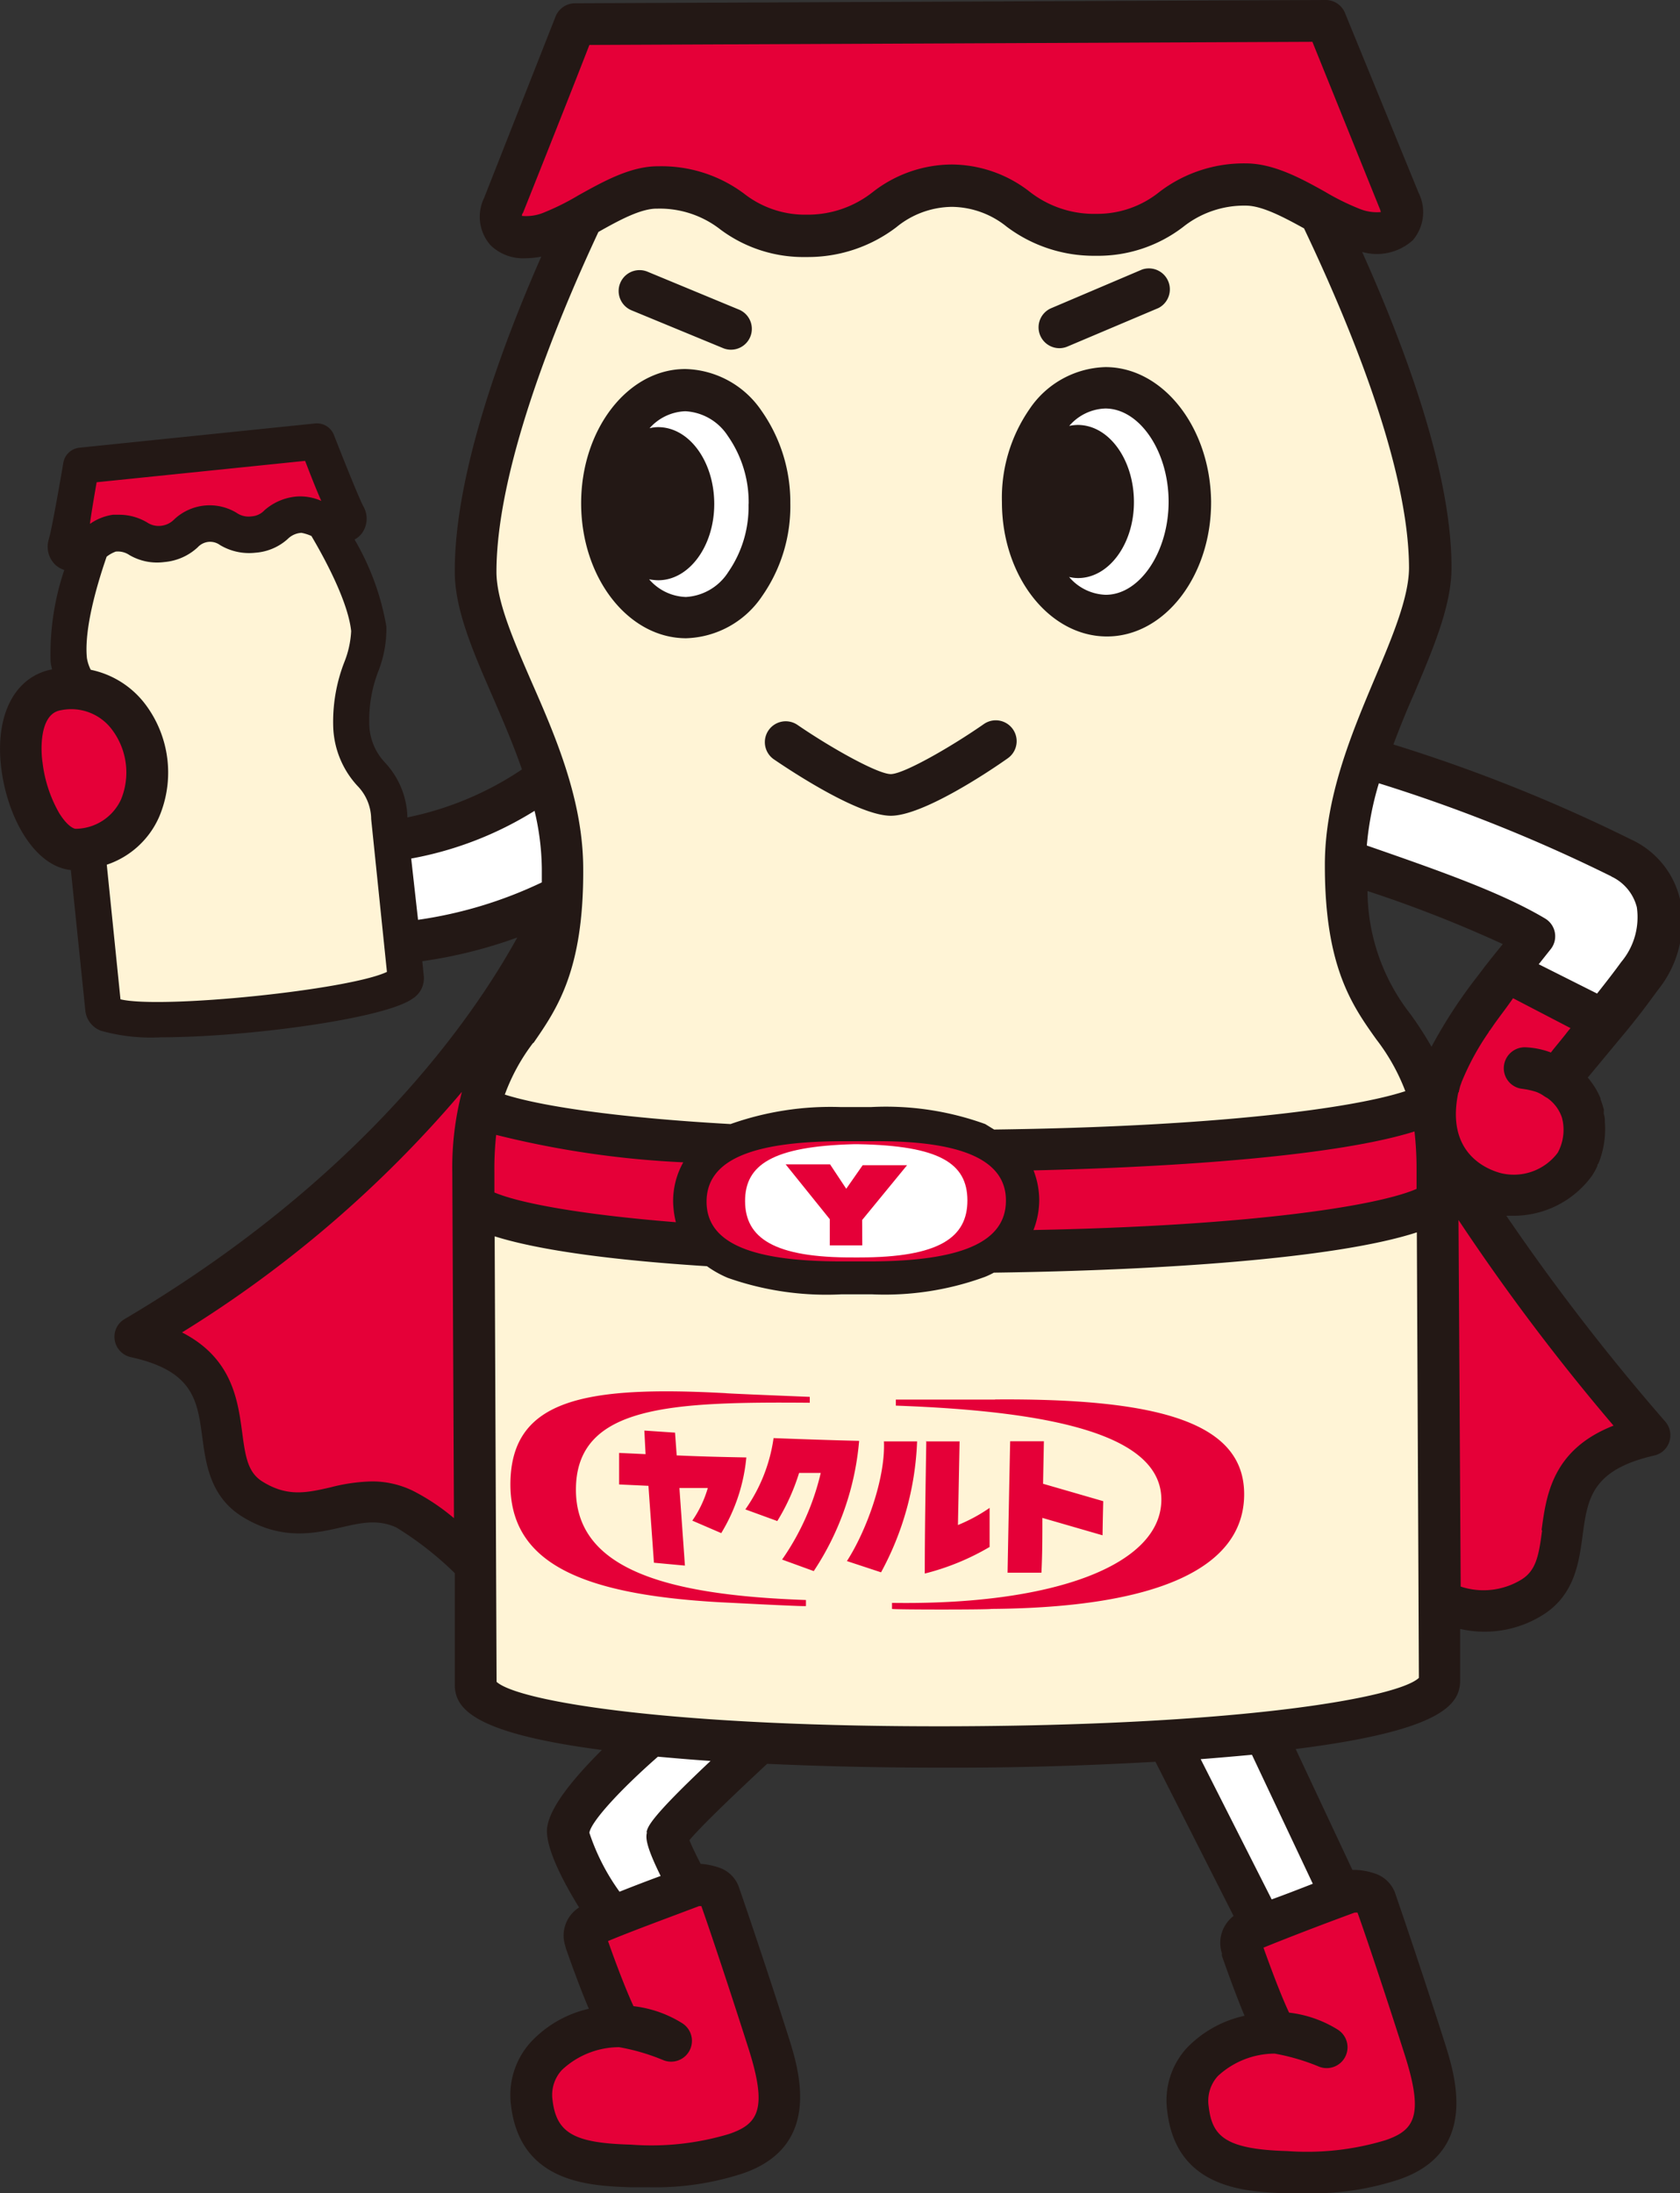 <svg xmlns="http://www.w3.org/2000/svg" viewBox="0 0 122.57 160"><rect x="0" y="0" width="122.57" height="160" fill="#333333" stroke="none"/><defs><style>.cls-1{fill:#e50038;}.cls-2,.cls-4{fill:#fff;}.cls-3{fill:#fff4d6;}.cls-4{fill-rule:evenodd;}.cls-5{fill:#231815;}</style></defs><g id="レイヤー_2" data-name="レイヤー 2"><g id="illust"><path class="cls-1" d="M104.82,83.54c0,.53.05,1.1.05,1.71.07,14.29.11,24.75.14,31.71,2.07.44,4.13,1.17,6.75-.44,4.36-2.67-.74-9.7,8.62-11.83A144.89,144.89,0,0,1,104.82,83.54Z"/><path class="cls-1" d="M34.55,85.56c-.06-11.45,5.92-9,6.45-20.37-1.45,3.56-8.84,19.17-31.13,32.34,9.36,2.13,4.26,9.15,8.62,11.83s7.16-1.13,11,.73a26.89,26.89,0,0,1,5.15,4C34.64,107.29,34.6,97.83,34.55,85.56Z"/><path class="cls-2" d="M98.5,62.9c5.38,1.87,10.23,3.53,13.46,5.45-2.18,2.75-6.36,7.73-7,11-1,4.9,1.92,7.07,4.15,7.65a5.55,5.55,0,0,0,5.83-2.09,4.6,4.6,0,0,0-1.63-6.47,4.4,4.4,0,0,0-2-.59,6.47,6.47,0,0,1,1.33.3,3.73,3.73,0,0,1,1,.51c2.26-2.88,4.42-5.38,6-7.55,2.63-3.63,1.62-7.07-1.26-8.54a121.56,121.56,0,0,0-18.83-7.37"/><path class="cls-1" d="M113.56,78.66c1.18-1.5,2.33-2.91,3.39-4.22l-7-3.53c-2.11,2.69-4.51,6-5,8.46-1,4.9,1.92,7.07,4.15,7.65a5.55,5.55,0,0,0,5.83-2.09A4.61,4.61,0,0,0,113.56,78.66Z"/><path class="cls-2" d="M40.39,58.52,39.49,57a24.46,24.46,0,0,1-10.92,4.3c.33,3.15.58,5.62.77,7.46A33.23,33.23,0,0,0,41,65.33c0-.62,0-1.27,0-2A20.23,20.23,0,0,0,40.39,58.52Z"/><path class="cls-1" d="M38.8,153.37c-.45-3.86,3.64-5.55,6.45-5.56a7.25,7.25,0,0,1,3.65,1,17.51,17.51,0,0,0-3.65-1,50.35,50.35,0,0,1-2.5-6.1c-.12-.6-.07-1.07.41-1.27,2.12-.89,4.9-1.95,7.29-2.82.45-.26,1.82,0,2,.49.69,1.88,2.37,6.94,3.63,10.91s1.37,6.82-2.38,8.1A21.21,21.21,0,0,1,46,158C42,157.87,39.24,157.22,38.8,153.37Z"/><path class="cls-2" d="M97.83,138.27l-5.57-11.89c-2.18.23-4.55.43-7.06.59l6.86,13.52C93.85,139.76,95.93,139,97.83,138.27Z"/><path class="cls-1" d="M86.67,153.84c-.44-3.86,3.65-5.55,6.45-5.55a7.1,7.1,0,0,1,3.65,1,16.64,16.64,0,0,0-3.65-1,51.57,51.57,0,0,1-2.49-6.1c-.13-.6-.07-1.08.4-1.28,2.12-.89,4.91-1.95,7.29-2.82.46-.26,1.82,0,2,.5.69,1.87,2.37,6.94,3.63,10.9s1.37,6.83-2.39,8.1a21.14,21.14,0,0,1-7.69.87C89.88,158.35,87.11,157.69,86.67,153.84Z"/><path class="cls-3" d="M104.87,85.25c-.05-12-6.62-8.7-6.68-22.14,0-8.46,6.17-16.24,6.14-21.72,0-7.81-4.6-18.74-8-25.83-1.77-1-3.71-2.1-5.44-2.09-5.46,0-5.44,3.63-10.9,3.66s-5.79-3.59-10.58-3.57-5.11,3.64-10.57,3.66-5.47-3.59-10.93-3.56c-1.73,0-3.66,1.15-5.42,2.13-3.35,7.13-7.82,18.09-7.78,25.91,0,5.48,6.3,13.2,6.33,21.67.06,13.44-6.54,10.16-6.48,22.19.08,18.91.13,31.12.16,37.37s70.36,5.93,70.33-.32S105,104.15,104.87,85.25Z"/><path class="cls-1" d="M37.24,108.1c-.11,5.93,5.19,8.23,15.4,8.79.1,0,6.08.32,6.16.27v-.44c-10-.35-16.89-2.17-16.78-8.19s7-6.28,17.06-6.2v-.43s-6.06-.24-6.15-.27C42.62,101.07,37.36,102.11,37.24,108.1Zm35.36-6c-.11,0-7.27,0-7.24,0,0,.15,0,.29,0,.44,11.79.42,19.46,2.23,19.37,6.94s-7.9,7.63-19.65,7.45v.44c.09.06,7.13.06,7.24,0,12-.09,18.34-2.92,18.45-8.23S84.75,102,72.6,102.09Zm-18.15,4.23a12.91,12.91,0,0,1-1.83,5.51l-2.11-.91a8.15,8.15,0,0,0,1.13-2.38l-2.07,0c.13,1.89.27,3.77.4,5.66L47.71,114c-.13-1.87-.27-3.74-.4-5.61l-2.14-.1c0-.76,0-1.53,0-2.3l1.93.09-.09-1.72,2.24.15.12,1.66C51.09,106.25,52.77,106.29,54.45,106.32Zm2-1.42c2.08.08,4.15.15,6.23.2a20.26,20.26,0,0,1-3.31,9.5l-2.31-.84a18.34,18.34,0,0,0,2.82-6.32l-1.58,0a15.35,15.35,0,0,1-1.59,3.51l-2.33-.85A11.92,11.92,0,0,0,56.44,104.9Zm8,.24,2.46,0a21.62,21.62,0,0,1-2.63,9.55l-2.49-.82C63.21,111.68,64.61,107.84,64.49,105.14Zm3.09,0h2.47l-.12,6.1A11.91,11.91,0,0,0,72.2,110c0,1,0,1.9,0,2.85a17.91,17.91,0,0,1-4.73,1.94C67.47,111.57,67.53,108.37,67.58,105.18ZM80.44,112l-4.39-1.27c0,1.32,0,2.65-.07,4l-2.47,0q.09-4.8.19-9.59l2.46,0-.06,3.1,4.39,1.27C80.47,110.36,80.45,111.2,80.44,112Z"/><path class="cls-1" d="M103.91,88.38l0-7.41a215.43,215.43,0,0,1-31.23,2.85C70,82,65.43,82,63.53,82H61.36c-1.66,0-5.39,0-8,1.3q-8.93-.64-17.8-2l0,7.41c5.26.83,10.54,1.44,15.84,1.88,2.32,2.68,7.89,2.65,10,2.64h2.17c1.92,0,6.57,0,9.18-2A215.87,215.87,0,0,0,103.91,88.38Z"/><path class="cls-4" d="M62.65,83.47h-.4c-5.86.16-7.9,1.49-7.89,4.16s2.09,4.13,7.93,4.1h.4c5.84,0,7.9-1.46,7.89-4.17S68.52,83.58,62.65,83.47Zm.26,7.38H60.54V88.94l-3.22-4,3.24,0,1.18,1.78L62.94,85l3.24,0-3.28,4Z"/><path class="cls-2" d="M86.79,36.58c0,4.58-2.7,8.31-6.08,8.33s-6.14-3.69-6.16-8.28,2.7-8.31,6.08-8.32S86.77,32,86.79,36.58Z"/><path class="cls-5" d="M80.65,26.78h0a6.9,6.9,0,0,0-5.55,3.08,11.37,11.37,0,0,0-2,6.78c0,5.4,3.45,9.79,7.66,9.79h0c4.22,0,7.63-4.44,7.6-9.86h0C88.29,31.17,84.85,26.78,80.65,26.78Zm0,16.61h0A3.66,3.66,0,0,1,78,42.09a2.82,2.82,0,0,0,.65.08c2.27,0,4.1-2.52,4.08-5.59S80.9,31,78.63,31a3.18,3.18,0,0,0-.62.07,3.63,3.63,0,0,1,2.63-1.27h0c2.49,0,4.6,3.09,4.62,6.75S83.19,43.37,80.7,43.39Z"/><path class="cls-2" d="M56.17,36.71c0,4.59-2.7,8.32-6.08,8.33S44,41.35,43.93,36.77s2.7-8.31,6.08-8.33S56.15,32.13,56.17,36.71Z"/><path class="cls-5" d="M50,26.92h0c-4.22,0-7.63,4.44-7.6,9.86s3.46,9.78,7.66,9.78h0a6.92,6.92,0,0,0,5.54-3.07,11.44,11.44,0,0,0,2.06-6.78,11.59,11.59,0,0,0-2.12-6.77A6.91,6.91,0,0,0,50,26.92Zm4.61,9.8a8.35,8.35,0,0,1-1.47,5,3.93,3.93,0,0,1-3.1,1.83,3.69,3.69,0,0,1-2.68-1.29,3.7,3.7,0,0,0,.66.07c2.27,0,4.1-2.51,4.09-5.59S50.28,31.15,48,31.16a2.49,2.49,0,0,0-.61.08A3.66,3.66,0,0,1,50,30h0a3.94,3.94,0,0,1,3.1,1.8,8.44,8.44,0,0,1,1.52,5Z"/><polygon class="cls-5" points="57.7 36.71 57.7 36.71 57.7 36.71 57.7 36.71"/><path class="cls-5" d="M77.29,25.4a1.52,1.52,0,0,1-.59-2.92l6.63-2.82a1.53,1.53,0,0,1,1.19,2.81l-6.64,2.81A1.52,1.52,0,0,1,77.29,25.4Z"/><path class="cls-5" d="M53.32,25.51a1.47,1.47,0,0,1-.58-.12l-6.66-2.75a1.52,1.52,0,0,1,1.16-2.82l6.66,2.76a1.52,1.52,0,0,1-.58,2.93Z"/><path class="cls-5" d="M65,59.51c-2.33,0-7.12-3.15-8.53-4.11a1.52,1.52,0,0,1,1.71-2.52c2.54,1.74,5.88,3.59,6.81,3.59h0c.92,0,4.32-1.93,6.79-3.65a1.52,1.52,0,0,1,1.74,2.5c-1.41,1-6.19,4.18-8.52,4.19Z"/><path class="cls-1" d="M41.93,1.77,36.74,15c-.79,2,.85,2.87,3.41,2,2.25-.79,5.21-3.26,7.75-3.27,5.46,0,5.47,3.58,10.93,3.56s5.78-3.64,10.57-3.66S74.52,17.15,80,17.13s5.44-3.64,10.9-3.66c2.54,0,5.52,2.43,7.77,3.2,2.58.88,4.21,0,3.4-2L96.74,1.52Z"/><path class="cls-2" d="M50.28,137.68a13.78,13.78,0,0,1-1.62-3.7c.13-.62,4.42-4.67,6.74-6.83-2.84-.15-5.52-.34-8-.58-2.36,2-5.85,5.33-6,7-.1,1.19,1.6,4.06,3.08,6.31C46.35,139.14,48.42,138.36,50.28,137.68Z"/><path class="cls-3" d="M28.4,59.63c-.39-3.77-2.35-2.52-2.78-6.74-.27-2.66,1.43-5.29,1.26-7-.26-2.45-2-5.74-3.32-7.86a4,4,0,0,0-1.77-.49c-1.71.18-1.59,1.31-3.31,1.49s-1.92-1-3.43-.8-1.49,1.3-3.2,1.48-1.83-1-3.54-.78a3.84,3.84,0,0,0-1.64.84C5.84,42.1,4.77,45.68,5,48.13a6.33,6.33,0,0,0,.84,2.15c5.84.72,6.94,10.46.46,11.61h0c.61,5.94,1,9.77,1.21,11.73s22.27-.31,22.07-2.27S29,65.56,28.4,59.63Z"/><path class="cls-1" d="M5.92,34s-.78,4.67-1.08,5.7c-.18.66.36.88,1.14.51S7.51,39,8.31,38.92c1.71-.18,1.82,1,3.54.78s1.7-1.32,3.2-1.48,1.72,1,3.43.8,1.6-1.31,3.31-1.49c.8-.08,1.81.59,2.54.77s1.32-.13,1-.73c-.49-1-2.21-5.37-2.21-5.37Z"/><path class="cls-1" d="M4.22,50.3C11.68,49.16,13.5,61.36,5.65,62,2,62.26-.77,51.06,4.22,50.3Z"/><path class="cls-5" d="M109.9,88.69l.48,0a7.08,7.08,0,0,0,5.77-2.92c.08-.13.17-.27.25-.42l.14-.29c0-.06,0-.11.07-.17a4.6,4.6,0,0,0,.19-.52h0a6.61,6.61,0,0,0,.29-2.47v0c0-.21,0-.42-.08-.63,0,0,0,0,0,0v0l0-.17a1.09,1.09,0,0,0,0-.17l-.06-.21a5.52,5.52,0,0,0-.18-.53l0-.08c-.09-.21-.19-.41-.3-.61l0,0a5.69,5.69,0,0,0-.4-.6l0,0a2.09,2.09,0,0,0-.23-.29l1.66-2,.83-1h0c1-1.19,1.86-2.33,2.62-3.38a8,8,0,0,0,1.64-6.55A6.42,6.42,0,0,0,119,61.24a117,117,0,0,0-17.34-6.93c.49-1.3,1-2.56,1.54-3.77,1.39-3.29,2.71-6.4,2.7-9.16,0-6.91-3.38-16-6.52-23a3.92,3.92,0,0,0,3.69-.85,3.15,3.15,0,0,0,.43-3.46L98.15,1A1.52,1.52,0,0,0,96.74,0h0L41.93.24a1.53,1.53,0,0,0-1.41,1l-5.2,13.2a3.13,3.13,0,0,0,.47,3.45,3.39,3.39,0,0,0,2.53.95,6.12,6.12,0,0,0,1.17-.12c-3.08,7-6.34,16.11-6.31,23,0,2.76,1.35,5.86,2.78,9.14.72,1.67,1.49,3.44,2.12,5.27a23.32,23.32,0,0,1-8.36,3.5V59.5a6.06,6.06,0,0,0-1.64-3.88,4.2,4.2,0,0,1-1.14-2.87A9.84,9.84,0,0,1,27.59,49a8.55,8.55,0,0,0,.6-3.29,18.87,18.87,0,0,0-2.32-6.35,1.69,1.69,0,0,0,.52-.44,1.81,1.81,0,0,0,.11-2c-.34-.65-1.47-3.48-2.15-5.22A1.33,1.33,0,0,0,23,30.89L5.79,32.66a1.33,1.33,0,0,0-1.17,1.1c-.31,1.84-.85,4.85-1.05,5.55a1.83,1.83,0,0,0,.52,1.94,1.77,1.77,0,0,0,.6.33,19.17,19.17,0,0,0-1,6.68,3.82,3.82,0,0,0,.11.57C1.1,49.35-.36,52.11.08,55.94c.42,3.63,2.4,7.25,5.09,7.53L6.23,73.76a1.76,1.76,0,0,0,1.13,1.43,13.4,13.4,0,0,0,4.39.48c6.19,0,16.32-1.35,18.35-2.82a1.74,1.74,0,0,0,.82-1.63l-.11-1.1a34.3,34.3,0,0,0,6.93-1.73C34.33,74.57,26.17,86.13,9.1,96.22a1.49,1.49,0,0,0-.73,1.54A1.52,1.52,0,0,0,9.53,99c4.59,1,4.87,3.17,5.23,5.85.26,1.94.58,4.35,2.93,5.8,2.87,1.76,5.28,1.21,7.21.77,1.48-.34,2.65-.6,4,0a24.1,24.1,0,0,1,4.28,3.34l0,8.13c0,1.76,1.36,3.54,10.73,4.77-2,2-3.85,4.18-4,5.75-.1,1.3,1,3.57,2.34,5.74a2.42,2.42,0,0,0-1,2.83,1.05,1.05,0,0,0,.05.19c.12.34.88,2.53,1.66,4.37A8.28,8.28,0,0,0,38.7,149a5.74,5.74,0,0,0-1.42,4.56h0c.66,5.75,5.87,5.89,8.67,6l1.42,0a20.55,20.55,0,0,0,6.8-1c5.89-2,4.11-7.6,3.35-10-1.31-4.12-3-9.15-3.65-11a2.31,2.31,0,0,0-1.51-1.35,4.84,4.84,0,0,0-1.24-.24c-.37-.72-.66-1.32-.82-1.73.83-1,3.2-3.27,5.67-5.57,3.91.18,8.16.28,12.58.28H69.9c5.08,0,10-.18,14.4-.43L90,139.77a2.47,2.47,0,0,0-.85,2.73,1.21,1.21,0,0,0,0,.18c.12.34.88,2.53,1.65,4.37a8.29,8.29,0,0,0-4.26,2.4A5.67,5.67,0,0,0,85.16,154h0c.66,5.75,5.87,5.89,8.67,6l1.42,0a20.33,20.33,0,0,0,6.8-1c5.89-2,4.11-7.6,3.35-10-1.31-4.12-3-9.14-3.65-11a2.36,2.36,0,0,0-1.51-1.35,4.62,4.62,0,0,0-1.57-.24l-4.14-8.82c10.57-1.33,12-3.21,12-5l0-3.76a8,8,0,0,0,6-1c2.35-1.45,2.67-3.86,2.93-5.79.36-2.69.64-4.81,5.23-5.86a1.5,1.5,0,0,0,1.1-1,1.52,1.52,0,0,0-.29-1.47A161.39,161.39,0,0,1,109.9,88.69ZM7.05,35.18l15.21-1.56c.31.8.77,2,1.18,2.92a3.79,3.79,0,0,0-1.78-.32,4.06,4.06,0,0,0-2.36,1,1.42,1.42,0,0,1-.95.45,1.53,1.53,0,0,1-1.09-.26,3.78,3.78,0,0,0-4.53.46,1.59,1.59,0,0,1-1,.49,1.51,1.51,0,0,1-1-.25,4,4,0,0,0-2-.56l-.49,0a3.89,3.89,0,0,0-1.68.67C6.69,37.25,6.91,36,7.05,35.18ZM5.53,60.46c-.2,0-.68-.28-1.22-1.16A9.72,9.72,0,0,1,3.1,55.59C3,55,2.78,52.06,4.45,51.81a3.71,3.71,0,0,1,3.74,1.44,5.19,5.19,0,0,1,.64,5.07A3.68,3.68,0,0,1,5.53,60.46ZM8.79,72.9l-1-9.82a6.38,6.38,0,0,0,3.83-3.51,8.28,8.28,0,0,0-1-8.17,6.69,6.69,0,0,0-4-2.54A2.94,2.94,0,0,1,6.34,48c-.2-2,.63-5.05,1.44-7.39a2.42,2.42,0,0,1,.66-.37,1.49,1.49,0,0,1,1,.25A4,4,0,0,0,12,41a4.08,4.08,0,0,0,2.42-1.07,1.25,1.25,0,0,1,.79-.4,1.23,1.23,0,0,1,.84.23,4.12,4.12,0,0,0,2.59.56,3.93,3.93,0,0,0,2.35-1,1.54,1.54,0,0,1,1-.45,3.18,3.18,0,0,1,.73.23c1.26,2.13,2.7,5,2.9,6.94a7,7,0,0,1-.49,2.24A12,12,0,0,0,24.31,53a6.67,6.67,0,0,0,1.77,4.33,3.51,3.51,0,0,1,1,2.42L28.23,70.9C25.45,72.22,11.79,73.62,8.79,72.9ZM33,85.57l.12,25.18a15.49,15.49,0,0,0-3-2,6.76,6.76,0,0,0-3-.68,13,13,0,0,0-3,.43c-1.75.4-3.13.71-4.94-.4-1.07-.65-1.27-1.74-1.51-3.6-.32-2.35-.72-5.42-4.39-7.3A85.83,85.83,0,0,0,33.7,79.65,21.87,21.87,0,0,0,33,85.57Zm84.56-21.63a3.4,3.4,0,0,1,1.86,2.24,5.08,5.08,0,0,1-1.14,4c-.52.72-1.12,1.49-1.76,2.3l-4.26-2.14c.09-.1.17-.21.25-.31l.62-.78a1.51,1.51,0,0,0-.41-2.25c-3.21-1.91-7.74-3.49-13-5.32a22.21,22.21,0,0,1,.88-4.54A115.77,115.77,0,0,1,117.58,63.94ZM38.08,15.75c0-.06,0-.13.08-.23C39.17,13,42,5.87,43,3.28l52.75-.23,4.92,12.19a1.11,1.11,0,0,1,.07.23,3.35,3.35,0,0,1-1.56-.24A17.72,17.72,0,0,1,96.69,14c-1.78-1-3.79-2.08-5.79-2.08h0A10.14,10.14,0,0,0,84.59,14,7.21,7.21,0,0,1,80,15.6h0A7.62,7.62,0,0,1,75.14,14a9.32,9.32,0,0,0-5.7-2h0a9.43,9.43,0,0,0-5.75,2,7.63,7.63,0,0,1-4.82,1.66h0a7.21,7.21,0,0,1-4.58-1.53,10.05,10.05,0,0,0-6.24-2h-.07c-2,0-4,1.13-5.8,2.13a17.79,17.79,0,0,1-2.44,1.22A3.36,3.36,0,0,1,38.08,15.75ZM30.5,67.1,30,62.63A25.67,25.67,0,0,0,39,59.15a18.9,18.9,0,0,1,.53,4.22c0,.34,0,.67,0,1A31.11,31.11,0,0,1,30.5,67.1Zm8.41,9c1.72-2.49,3.68-5.31,3.64-12.7,0-5-2-9.64-3.8-13.73-1.3-3-2.52-5.81-2.53-7.94,0-7.35,4.17-17.81,7.44-24.81,1.44-.81,3.05-1.7,4.25-1.7H48a7.18,7.18,0,0,1,4.57,1.53,10.13,10.13,0,0,0,6.25,2h.06a10.64,10.64,0,0,0,6.51-2.17,6.49,6.49,0,0,1,4.06-1.49h0a6.46,6.46,0,0,1,4,1.45,10.59,10.59,0,0,0,6.45,2.12H80a10.2,10.2,0,0,0,6.3-2.09A7.16,7.16,0,0,1,90.89,15h0c1.2,0,2.81.87,4.25,1.66,3.33,7,7.63,17.39,7.66,24.74,0,2.14-1.19,5-2.46,8-1.73,4.11-3.7,8.77-3.68,13.77,0,7.38,2,10.19,3.76,12.66a14.7,14.7,0,0,1,2.11,3.77c-3.79,1.25-13.78,2.59-30,2.8L71.88,82a21.27,21.27,0,0,0-8.35-1.24H61.35A21.86,21.86,0,0,0,53.3,82c-8.38-.47-13.87-1.32-16.47-2.15A14.26,14.26,0,0,1,38.91,76.06Zm36.48,9.28c10.94-.25,22.28-1.1,27.81-2.84a24.48,24.48,0,0,1,.15,2.75v1.44c-2.86,1.25-12.17,2.7-27.95,3a6,6,0,0,0,.42-2.2A6.06,6.06,0,0,0,75.39,85.34Zm-2,2.21c0,3.07-3.36,4.4-9.81,4.43H61.4c-6.45,0-9.84-1.28-9.85-4.34s3.29-4.4,9.81-4.43h2.18C70.06,83.18,73.38,84.57,73.39,87.55ZM49.31,89.16c-7-.56-11.42-1.4-13.24-2.17V85.55a22.92,22.92,0,0,1,.13-2.76,68.88,68.88,0,0,0,13.65,2,5.79,5.79,0,0,0-.74,2.85A6.9,6.9,0,0,0,49.31,89.16ZM51,139.05h0l.17,0c.73,2.06,2.24,6.62,3.45,10.42,1.4,4.41.69,5.48-1.42,6.2a19.64,19.64,0,0,1-7.17.78c-4.16-.11-5.44-.85-5.72-3.27A2.67,2.67,0,0,1,41,151a6.13,6.13,0,0,1,4.17-1.66,15.37,15.37,0,0,1,3.16.92,1.52,1.52,0,0,0,1.44-2.67,8.52,8.52,0,0,0-3.55-1.24c-.61-1.31-1.44-3.54-1.86-4.75C46.11,140.87,48.49,140,51,139.05Zm-3.8-5.39c-.07.35-.17.82,1,3.19-1.06.39-2.07.78-3,1.15A15.76,15.76,0,0,1,43,133.7c.12-.81,2.24-3.13,5-5.55,1.22.11,2.5.22,3.84.31C47.39,132.65,47.26,133.26,47.17,133.66Zm51.67,5.86h0l.17,0c.74,2.06,2.25,6.62,3.46,10.42,1.4,4.41.69,5.47-1.43,6.19a19.77,19.77,0,0,1-7.16.79c-4.59-.13-5.48-1.12-5.73-3.28a2.69,2.69,0,0,1,.67-2.19A6.14,6.14,0,0,1,93,149.81a15.6,15.6,0,0,1,3.16.92,1.52,1.52,0,0,0,1.44-2.67,8.59,8.59,0,0,0-3.55-1.24c-.62-1.3-1.44-3.54-1.87-4.74C94,141.34,96.36,140.43,98.84,139.52Zm-3.09-2.1c-1,.39-2,.78-3,1.14L87.6,128.33c1.3-.1,2.55-.21,3.74-.32ZM69.89,125.93c-20.84.09-32.08-1.81-33.66-3.24l-.14-32.5c3.39,1.07,9,1.77,15.49,2.18a7.76,7.76,0,0,0,1.52.85,21.62,21.62,0,0,0,8.31,1.2h2.18a21.26,21.26,0,0,0,8.29-1.28,6.09,6.09,0,0,0,.63-.3c11.89-.16,24.91-1,30.86-2.94l.15,32.5C102,123.84,90.75,125.84,69.89,125.93Zm34.55-49.57A26.83,26.83,0,0,0,102.92,74,14.69,14.69,0,0,1,99.77,65a93.39,93.39,0,0,1,9.87,3.87L108.73,70h0v0l0,0c-.14.19-.29.37-.44.56l-.07.1-.42.55,0,0A35.89,35.89,0,0,0,104.44,76.36Zm2,3.32a.24.24,0,0,1,0-.08l.09-.36.09-.25a1.34,1.34,0,0,1,.07-.18,18.8,18.8,0,0,1,1.93-3.52c0-.06.09-.12.13-.19s.13-.18.19-.28c.47-.67,1-1.34,1.45-2L114.58,75c-.12.15-.24.29-.35.44l-.33.41-.58.71-.17.22a5.91,5.91,0,0,0-1.84-.38,1.53,1.53,0,0,0-1.59,1.4,1.51,1.51,0,0,0,1.35,1.63,5.67,5.67,0,0,1,1,.22,2.51,2.51,0,0,1,.54.28h0a2.61,2.61,0,0,0,.28.17,2.86,2.86,0,0,1,1.07,1.44v0l.06.27a3.5,3.5,0,0,1-.37,2.28,4,4,0,0,1-4.19,1.48C108.5,85.3,105.45,84.14,106.4,79.68Zm6.07,31.95c-.24,1.85-.44,2.94-1.51,3.6a5.3,5.3,0,0,1-4.43.51L106.41,89a157.89,157.89,0,0,0,11.31,15C113.25,105.75,112.81,109.09,112.47,111.63Z"/></g></g></svg>